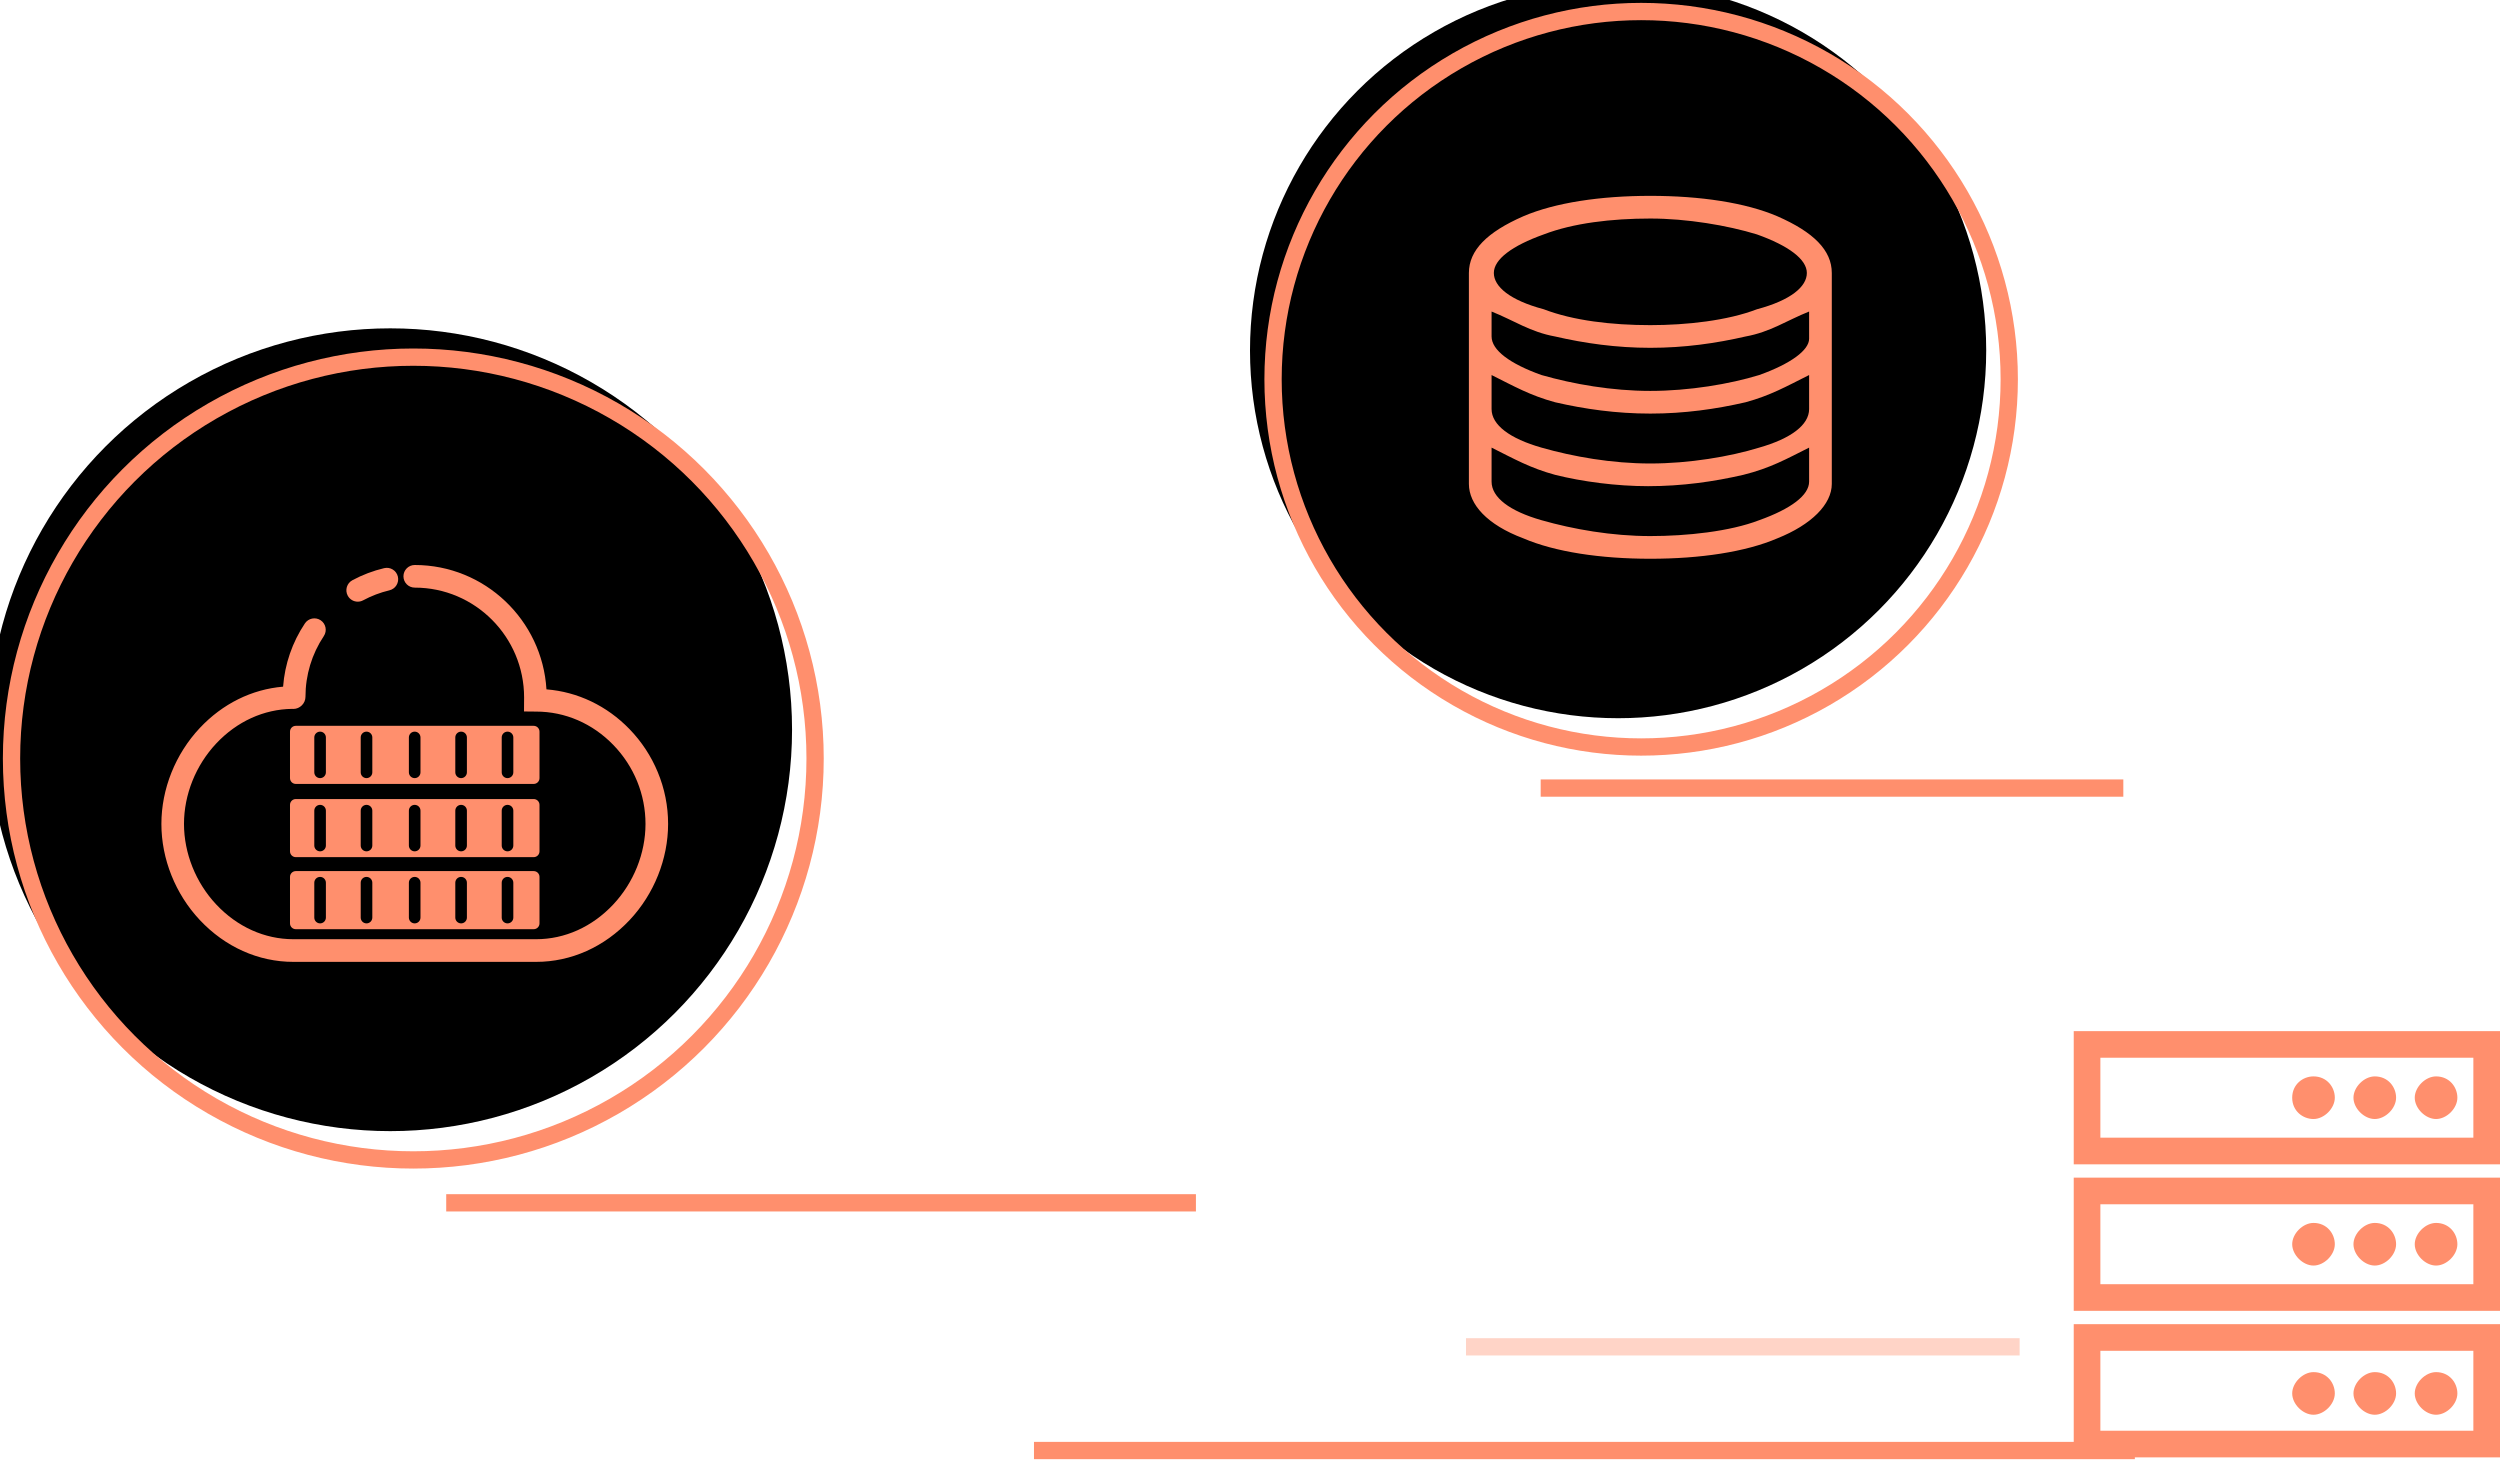 <?xml version="1.0" encoding="UTF-8"?>
<svg width="434px" height="254px" viewBox="0 0 434 254" version="1.1" xmlns="http://www.w3.org/2000/svg" xmlns:xlink="http://www.w3.org/1999/xlink">
    <!-- Generator: sketchtool 41.2 (35397) - http://www.bohemiancoding.com/sketch -->
    <title>4E42DB3A-7091-40EE-8B7D-15124507E531</title>
    <desc>Created with sketchtool.</desc>
    <defs>
        <ellipse id="path-1" cx="69.75" cy="69.682" rx="69.75" ry="69.682"></ellipse>
        <filter x="-50%" y="-50%" width="200%" height="200%" filterUnits="objectBoundingBox" id="filter-2">
            <feOffset dx="-4" dy="-5" in="SourceAlpha" result="shadowOffsetInner1"></feOffset>
            <feComposite in="shadowOffsetInner1" in2="SourceAlpha" operator="arithmetic" k2="-1" k3="1" result="shadowInnerInner1"></feComposite>
            <feColorMatrix values="0 0 0 0 1   0 0 0 0 0.831   0 0 0 0 0.779  0 0 0 1 0" type="matrix" in="shadowInnerInner1"></feColorMatrix>
        </filter>
        <ellipse id="path-3" cx="63.903" cy="63.841" rx="63.903" ry="63.841"></ellipse>
        <filter x="-50%" y="-50%" width="200%" height="200%" filterUnits="objectBoundingBox" id="filter-4">
            <feOffset dx="-4" dy="-5" in="SourceAlpha" result="shadowOffsetInner1"></feOffset>
            <feComposite in="shadowOffsetInner1" in2="SourceAlpha" operator="arithmetic" k2="-1" k3="1" result="shadowInnerInner1"></feComposite>
            <feColorMatrix values="0 0 0 0 1   0 0 0 0 0.831   0 0 0 0 0.779  0 0 0 1 0" type="matrix" in="shadowInnerInner1"></feColorMatrix>
        </filter>
    </defs>
    <g id="Page-1" stroke="none" stroke-width="1" fill="none" fill-rule="evenodd">
        <g id="解决方案_在线教育" transform="translate(-787, -1602)">
            <g id="优势" transform="translate(271, 1107)">
                <g id="jiaoyu_youshi2" transform="translate(518, 497)">
                    <g id="Group-27" transform="translate(0, 60)">
                        <g id="Oval-475-Copy">
                            <use fill="#FFFFFF" fill-rule="evenodd" xlink:href="#path-1"></use>
                            <use fill="black" fill-opacity="1" filter="url(#filter-2)" xlink:href="#path-1"></use>
                            <use stroke="#FF8F6D" stroke-width="3" xlink:href="#path-1"></use>
                        </g>
                        <g id="云存储" transform="translate(26, 36)" fill="#FF8F6D">
                            <g id="Group">
                                <path d="M64.649,28.004 L23.351,28.004 C22.794,28.004 22.343,28.456 22.343,29.013 L22.343,37.083 C22.343,37.64 22.794,38.091 23.351,38.091 L64.649,38.091 C65.206,38.091 65.657,37.64 65.657,37.083 L65.657,29.013 C65.657,28.456 65.206,28.004 64.649,28.004 Z M28.575,36.074 C28.575,36.631 28.124,37.083 27.568,37.083 C27.012,37.083 26.561,36.631 26.561,36.074 L26.561,30.022 C26.561,29.465 27.012,29.013 27.568,29.013 C28.124,29.013 28.575,29.465 28.575,30.022 L28.575,36.074 Z M36.634,36.074 C36.634,36.631 36.183,37.083 35.626,37.083 C35.07,37.083 34.619,36.631 34.619,36.074 L34.619,30.022 C34.619,29.465 35.07,29.013 35.626,29.013 C36.183,29.013 36.634,29.465 36.634,30.022 L36.634,36.074 Z M44.996,36.074 C44.996,36.631 44.545,37.083 43.989,37.083 C43.433,37.083 42.982,36.631 42.982,36.074 L42.982,30.022 C42.982,29.465 43.433,29.013 43.989,29.013 C44.545,29.013 44.996,29.465 44.996,30.022 L44.996,36.074 Z M53.054,36.074 C53.054,36.631 52.603,37.083 52.047,37.083 C51.491,37.083 51.04,36.631 51.04,36.074 L51.04,30.022 C51.04,29.465 51.491,29.013 52.047,29.013 C52.603,29.013 53.054,29.465 53.054,30.022 L53.054,36.074 Z M61.113,36.074 C61.113,36.631 60.662,37.083 60.105,37.083 C59.549,37.083 59.098,36.631 59.098,36.074 L59.098,30.022 C59.098,29.465 59.549,29.013 60.105,29.013 C60.662,29.013 61.113,29.465 61.113,30.022 L61.113,36.074 Z" id="Shape"></path>
                                <path d="M64.649,40.714 L23.351,40.714 C22.794,40.714 22.343,41.165 22.343,41.723 L22.343,49.792 C22.343,50.349 22.794,50.801 23.351,50.801 L64.649,50.801 C65.206,50.801 65.657,50.349 65.657,49.792 L65.657,41.723 C65.657,41.166 65.206,40.714 64.649,40.714 Z M28.575,48.783 C28.575,49.34 28.124,49.792 27.568,49.792 C27.012,49.792 26.561,49.34 26.561,48.783 L26.561,42.731 C26.561,42.174 27.012,41.723 27.568,41.723 C28.124,41.723 28.575,42.174 28.575,42.731 L28.575,48.783 Z M36.634,48.783 C36.634,49.34 36.183,49.792 35.626,49.792 C35.07,49.792 34.619,49.34 34.619,48.783 L34.619,42.731 C34.619,42.174 35.07,41.723 35.626,41.723 C36.183,41.723 36.634,42.174 36.634,42.731 L36.634,48.783 Z M44.996,48.783 C44.996,49.34 44.545,49.792 43.989,49.792 C43.433,49.792 42.982,49.34 42.982,48.783 L42.982,42.731 C42.982,42.174 43.433,41.723 43.989,41.723 C44.545,41.723 44.996,42.174 44.996,42.731 L44.996,48.783 Z M53.054,48.783 C53.054,49.34 52.603,49.792 52.047,49.792 C51.491,49.792 51.04,49.34 51.04,48.783 L51.04,42.731 C51.04,42.174 51.491,41.723 52.047,41.723 C52.603,41.723 53.054,42.174 53.054,42.731 L53.054,48.783 Z M61.113,48.783 C61.113,49.34 60.662,49.792 60.105,49.792 C59.549,49.792 59.098,49.34 59.098,48.783 L59.098,42.731 C59.098,42.174 59.549,41.723 60.105,41.723 C60.662,41.723 61.113,42.174 61.113,42.731 L61.113,48.783 Z" id="Shape"></path>
                                <path d="M64.649,53.222 L23.351,53.222 C22.794,53.222 22.343,53.673 22.343,54.23 L22.343,62.3 C22.343,62.857 22.794,63.308 23.351,63.308 L64.649,63.308 C65.206,63.308 65.657,62.857 65.657,62.3 L65.657,54.23 C65.657,53.673 65.206,53.222 64.649,53.222 Z M28.575,61.291 C28.575,61.848 28.124,62.3 27.568,62.3 C27.012,62.3 26.561,61.848 26.561,61.291 L26.561,55.239 C26.561,54.682 27.012,54.23 27.568,54.23 C28.124,54.23 28.575,54.682 28.575,55.239 L28.575,61.291 Z M36.634,61.291 C36.634,61.848 36.183,62.3 35.626,62.3 C35.07,62.3 34.619,61.848 34.619,61.291 L34.619,55.239 C34.619,54.682 35.07,54.23 35.626,54.23 C36.183,54.23 36.634,54.682 36.634,55.239 L36.634,61.291 Z M44.996,61.291 C44.996,61.848 44.545,62.3 43.989,62.3 C43.433,62.3 42.982,61.848 42.982,61.291 L42.982,55.239 C42.982,54.682 43.433,54.23 43.989,54.23 C44.545,54.23 44.996,54.682 44.996,55.239 L44.996,61.291 Z M53.054,61.291 C53.054,61.848 52.603,62.3 52.047,62.3 C51.491,62.3 51.04,61.848 51.04,61.291 L51.04,55.239 C51.04,54.682 51.491,54.23 52.047,54.23 C52.603,54.23 53.054,54.682 53.054,55.239 L53.054,61.291 Z M61.113,61.291 C61.113,61.848 60.662,62.3 60.105,62.3 C59.549,62.3 59.098,61.848 59.098,61.291 L59.098,55.239 C59.098,54.682 59.549,54.23 60.105,54.23 C60.662,54.23 61.113,54.682 61.113,55.239 L61.113,61.291 Z" id="Shape"></path>
                                <path d="M86.186,36.036 C85.033,33.257 83.387,30.751 81.294,28.587 C77.365,24.525 72.296,22.108 66.865,21.672 C66.136,9.645 56.159,0.084 44,0.084 C42.917,0.084 42.038,0.963 42.038,2.048 C42.038,3.133 42.917,4.012 44,4.012 C54.468,4.012 62.984,12.567 62.984,23.079 C62.984,23.103 62.983,23.153 62.983,23.198 C62.982,23.249 62.981,23.297 62.981,23.319 L62.968,25.51 C62.968,25.51 64.908,25.532 65.074,25.532 C70.104,25.532 74.864,27.591 78.476,31.326 C82.076,35.047 84.059,39.922 84.059,45.041 C84.059,50.127 82.017,55.228 78.456,59.02 C74.819,62.893 70.067,65.047 65.074,65.047 L22.925,65.047 C17.933,65.047 13.18,62.893 9.543,59.02 C5.983,55.228 3.941,50.116 3.941,45.031 C3.941,39.946 5.983,34.855 9.543,31.064 C13.13,27.244 17.803,25.118 22.72,25.061 C22.787,25.068 22.856,25.071 22.925,25.071 C24.066,25.071 25.03,24.106 25.03,22.964 C25.03,19.191 26.131,15.547 28.214,12.425 C28.821,11.516 28.577,10.287 27.669,9.68 C26.762,9.073 25.535,9.318 24.929,10.226 C22.735,13.514 21.443,17.279 21.145,21.206 C15.722,21.658 10.642,24.165 6.686,28.378 C2.448,32.89 0.018,38.968 0.018,45.043 C0.018,51.117 2.448,57.201 6.686,61.713 C11.072,66.384 16.839,68.981 22.925,68.981 L65.075,68.981 C71.161,68.981 76.928,66.385 81.314,61.713 C85.552,57.201 87.982,51.105 87.982,45.031 C87.982,41.936 87.378,38.91 86.186,36.036 Z" id="Shape"></path>
                                <path d="M34.109,6.45 C34.424,6.45 34.744,6.374 35.042,6.214 C36.482,5.44 38.017,4.857 39.604,4.479 C40.666,4.227 41.322,3.161 41.071,2.098 C40.819,1.035 39.754,0.377 38.692,0.629 C36.771,1.086 34.914,1.792 33.173,2.728 C32.211,3.245 31.85,4.444 32.366,5.407 C32.723,6.072 33.404,6.45 34.109,6.45 Z" id="Shape"></path>
                            </g>
                        </g>
                    </g>
                    <path d="M75.463,206.81 L205.613,206.81" id="Line-Copy-13" stroke="#FF8F6D" stroke-width="3"></path>
                    <path d="M177.499,249.81 L368.609,249.81" id="Line-Copy-14" stroke="#FF8F6D" stroke-width="3"></path>
                    <g id="弹性块存储" transform="translate(358, 177)" fill="#FF8F6D">
                        <g id="Group">
                            <path d="M74,23.125 L0,23.125 L0,0 L74,0 L74,23.125 Z M4.625,18.5 L69.375,18.5 L69.375,4.625 L4.625,4.625 L4.625,18.5 Z M62.9,7.862 C61.05,7.862 59.2,9.713 59.2,11.562 C59.2,13.412 61.05,15.262 62.9,15.262 C64.75,15.262 66.6,13.412 66.6,11.562 C66.6,9.713 65.213,7.862 62.9,7.862 Z M52.263,7.862 C50.413,7.862 48.562,9.713 48.562,11.562 C48.562,13.412 50.413,15.262 52.263,15.262 C54.112,15.262 55.962,13.412 55.962,11.562 C55.962,9.713 54.575,7.862 52.263,7.862 Z M41.625,7.862 C39.775,7.862 37.925,9.25 37.925,11.562 C37.925,13.875 39.775,15.262 41.625,15.262 C43.475,15.262 45.325,13.412 45.325,11.562 C45.325,9.713 43.938,7.862 41.625,7.862 Z M62.9,33.3 C61.05,33.3 59.2,35.15 59.2,37 C59.2,38.85 61.05,40.7 62.9,40.7 C64.75,40.7 66.6,38.85 66.6,37 C66.6,35.15 65.213,33.3 62.9,33.3 Z M52.263,33.3 C50.413,33.3 48.562,35.15 48.562,37 C48.562,38.85 50.413,40.7 52.263,40.7 C54.112,40.7 55.962,38.85 55.962,37 C55.962,35.15 54.575,33.3 52.263,33.3 Z M41.625,33.3 C39.775,33.3 37.925,35.15 37.925,37 C37.925,38.85 39.775,40.7 41.625,40.7 C43.475,40.7 45.325,38.85 45.325,37 C45.325,35.15 43.938,33.3 41.625,33.3 Z M62.9,59.2 C61.05,59.2 59.2,61.05 59.2,62.9 C59.2,64.75 61.05,66.6 62.9,66.6 C64.75,66.6 66.6,64.75 66.6,62.9 C66.6,61.05 65.213,59.2 62.9,59.2 Z M52.263,59.2 C50.413,59.2 48.562,61.05 48.562,62.9 C48.562,64.75 50.413,66.6 52.263,66.6 C54.112,66.6 55.962,64.75 55.962,62.9 C55.962,61.05 54.575,59.2 52.263,59.2 Z M41.625,59.2 C39.775,59.2 37.925,61.05 37.925,62.9 C37.925,64.75 39.775,66.6 41.625,66.6 C43.475,66.6 45.325,64.75 45.325,62.9 C45.325,61.05 43.938,59.2 41.625,59.2 Z" id="Shape"></path>
                            <path d="M74,48.562 L0,48.562 L0,25.438 L74,25.438 L74,48.562 Z M4.625,43.938 L69.375,43.938 L69.375,30.062 L4.625,30.062 L4.625,43.938 Z" id="Shape"></path>
                            <path d="M74,74 L0,74 L0,50.875 L74,50.875 L74,74 Z M4.625,69.375 L69.375,69.375 L69.375,55.5 L4.625,55.5 L4.625,69.375 Z" id="Shape"></path>
                        </g>
                    </g>
                    <path d="M252.498,231.81 L348.609,231.81" id="Line-Copy-15" stroke="#FFD4C7" stroke-width="3"></path>
                    <g id="Group-24" transform="translate(219, 0)">
                        <g id="Oval-475-Copy-3">
                            <use fill="#FFFFFF" fill-rule="evenodd" xlink:href="#path-3"></use>
                            <use fill="black" fill-opacity="1" filter="url(#filter-4)" xlink:href="#path-3"></use>
                            <use stroke="#FF8F6D" stroke-width="3" xlink:href="#path-3"></use>
                        </g>
                        <g id="云存储-(1)" transform="translate(34, 32)" fill="#FF8F6D">
                            <path d="M53.55,3.544 C48.038,1.181 40.163,0 31.5,0 C22.837,0 14.963,1.181 9.45,3.544 C3.15,6.3 0,9.45 0,13.387 L0,50.006 C0,53.55 3.15,57.094 9.45,59.456 C14.963,61.819 22.837,63 31.5,63 C40.163,63 48.038,61.819 53.55,59.456 C59.456,57.094 63,53.55 63,50.006 L63,13.387 C63,9.45 59.85,6.3 53.55,3.544 L53.55,3.544 Z M50.006,19.688 C44.888,21.656 37.8,22.444 31.5,22.444 C24.806,22.444 18.113,21.656 12.994,19.688 C7.088,18.113 4.331,15.75 4.331,13.387 C4.331,11.025 7.481,8.662 12.994,6.694 C18.113,4.725 24.806,3.938 31.5,3.938 C37.8,3.938 44.888,5.119 50.006,6.694 C55.519,8.662 58.669,11.025 58.669,13.387 C58.669,15.75 55.913,18.113 50.006,19.688 L50.006,19.688 Z M50.4,31.106 C45.281,32.681 38.194,33.862 31.5,33.862 C24.806,33.862 18.113,32.681 12.6,31.106 C7.088,29.137 3.938,26.775 3.938,24.413 L3.938,20.081 C7.875,21.656 10.631,23.625 14.963,24.413 C20.081,25.594 25.594,26.381 31.5,26.381 C37.406,26.381 42.919,25.594 48.038,24.413 C52.369,23.625 55.125,21.656 59.062,20.081 L59.062,24.806 C59.062,26.775 55.913,29.137 50.4,31.106 L50.4,31.106 Z M50.4,43.706 C45.281,45.281 38.194,46.462 31.5,46.462 C24.806,46.462 18.113,45.281 12.6,43.706 C7.088,42.131 3.938,39.769 3.938,37.013 L3.938,31.106 C7.875,33.075 10.631,34.65 14.963,35.831 C20.081,37.013 25.594,37.8 31.5,37.8 C37.406,37.8 42.919,37.013 48.038,35.831 C52.369,34.65 55.125,33.075 59.062,31.106 L59.062,37.013 C59.062,39.769 55.913,42.131 50.4,43.706 L50.4,43.706 Z M31.5,59.062 C24.806,59.062 18.113,57.881 12.6,56.306 C7.088,54.731 3.938,52.369 3.938,49.612 L3.938,43.706 C7.875,45.675 10.631,47.25 14.963,48.431 C19.688,49.612 25.594,50.4 31.106,50.4 C37.013,50.4 42.525,49.612 47.644,48.431 C52.369,47.25 55.125,45.675 59.062,43.706 L59.062,49.612 C59.062,51.975 55.913,54.337 50.4,56.306 C45.281,58.275 37.8,59.062 31.5,59.062 L31.5,59.062 Z" id="Shape"></path>
                        </g>
                        <path d="M46.463,134.81 L147.609,134.81" id="Line-Copy-12" stroke="#FF8F6D" stroke-width="3"></path>
                    </g>
                </g>
            </g>
        </g>
    </g>
</svg>